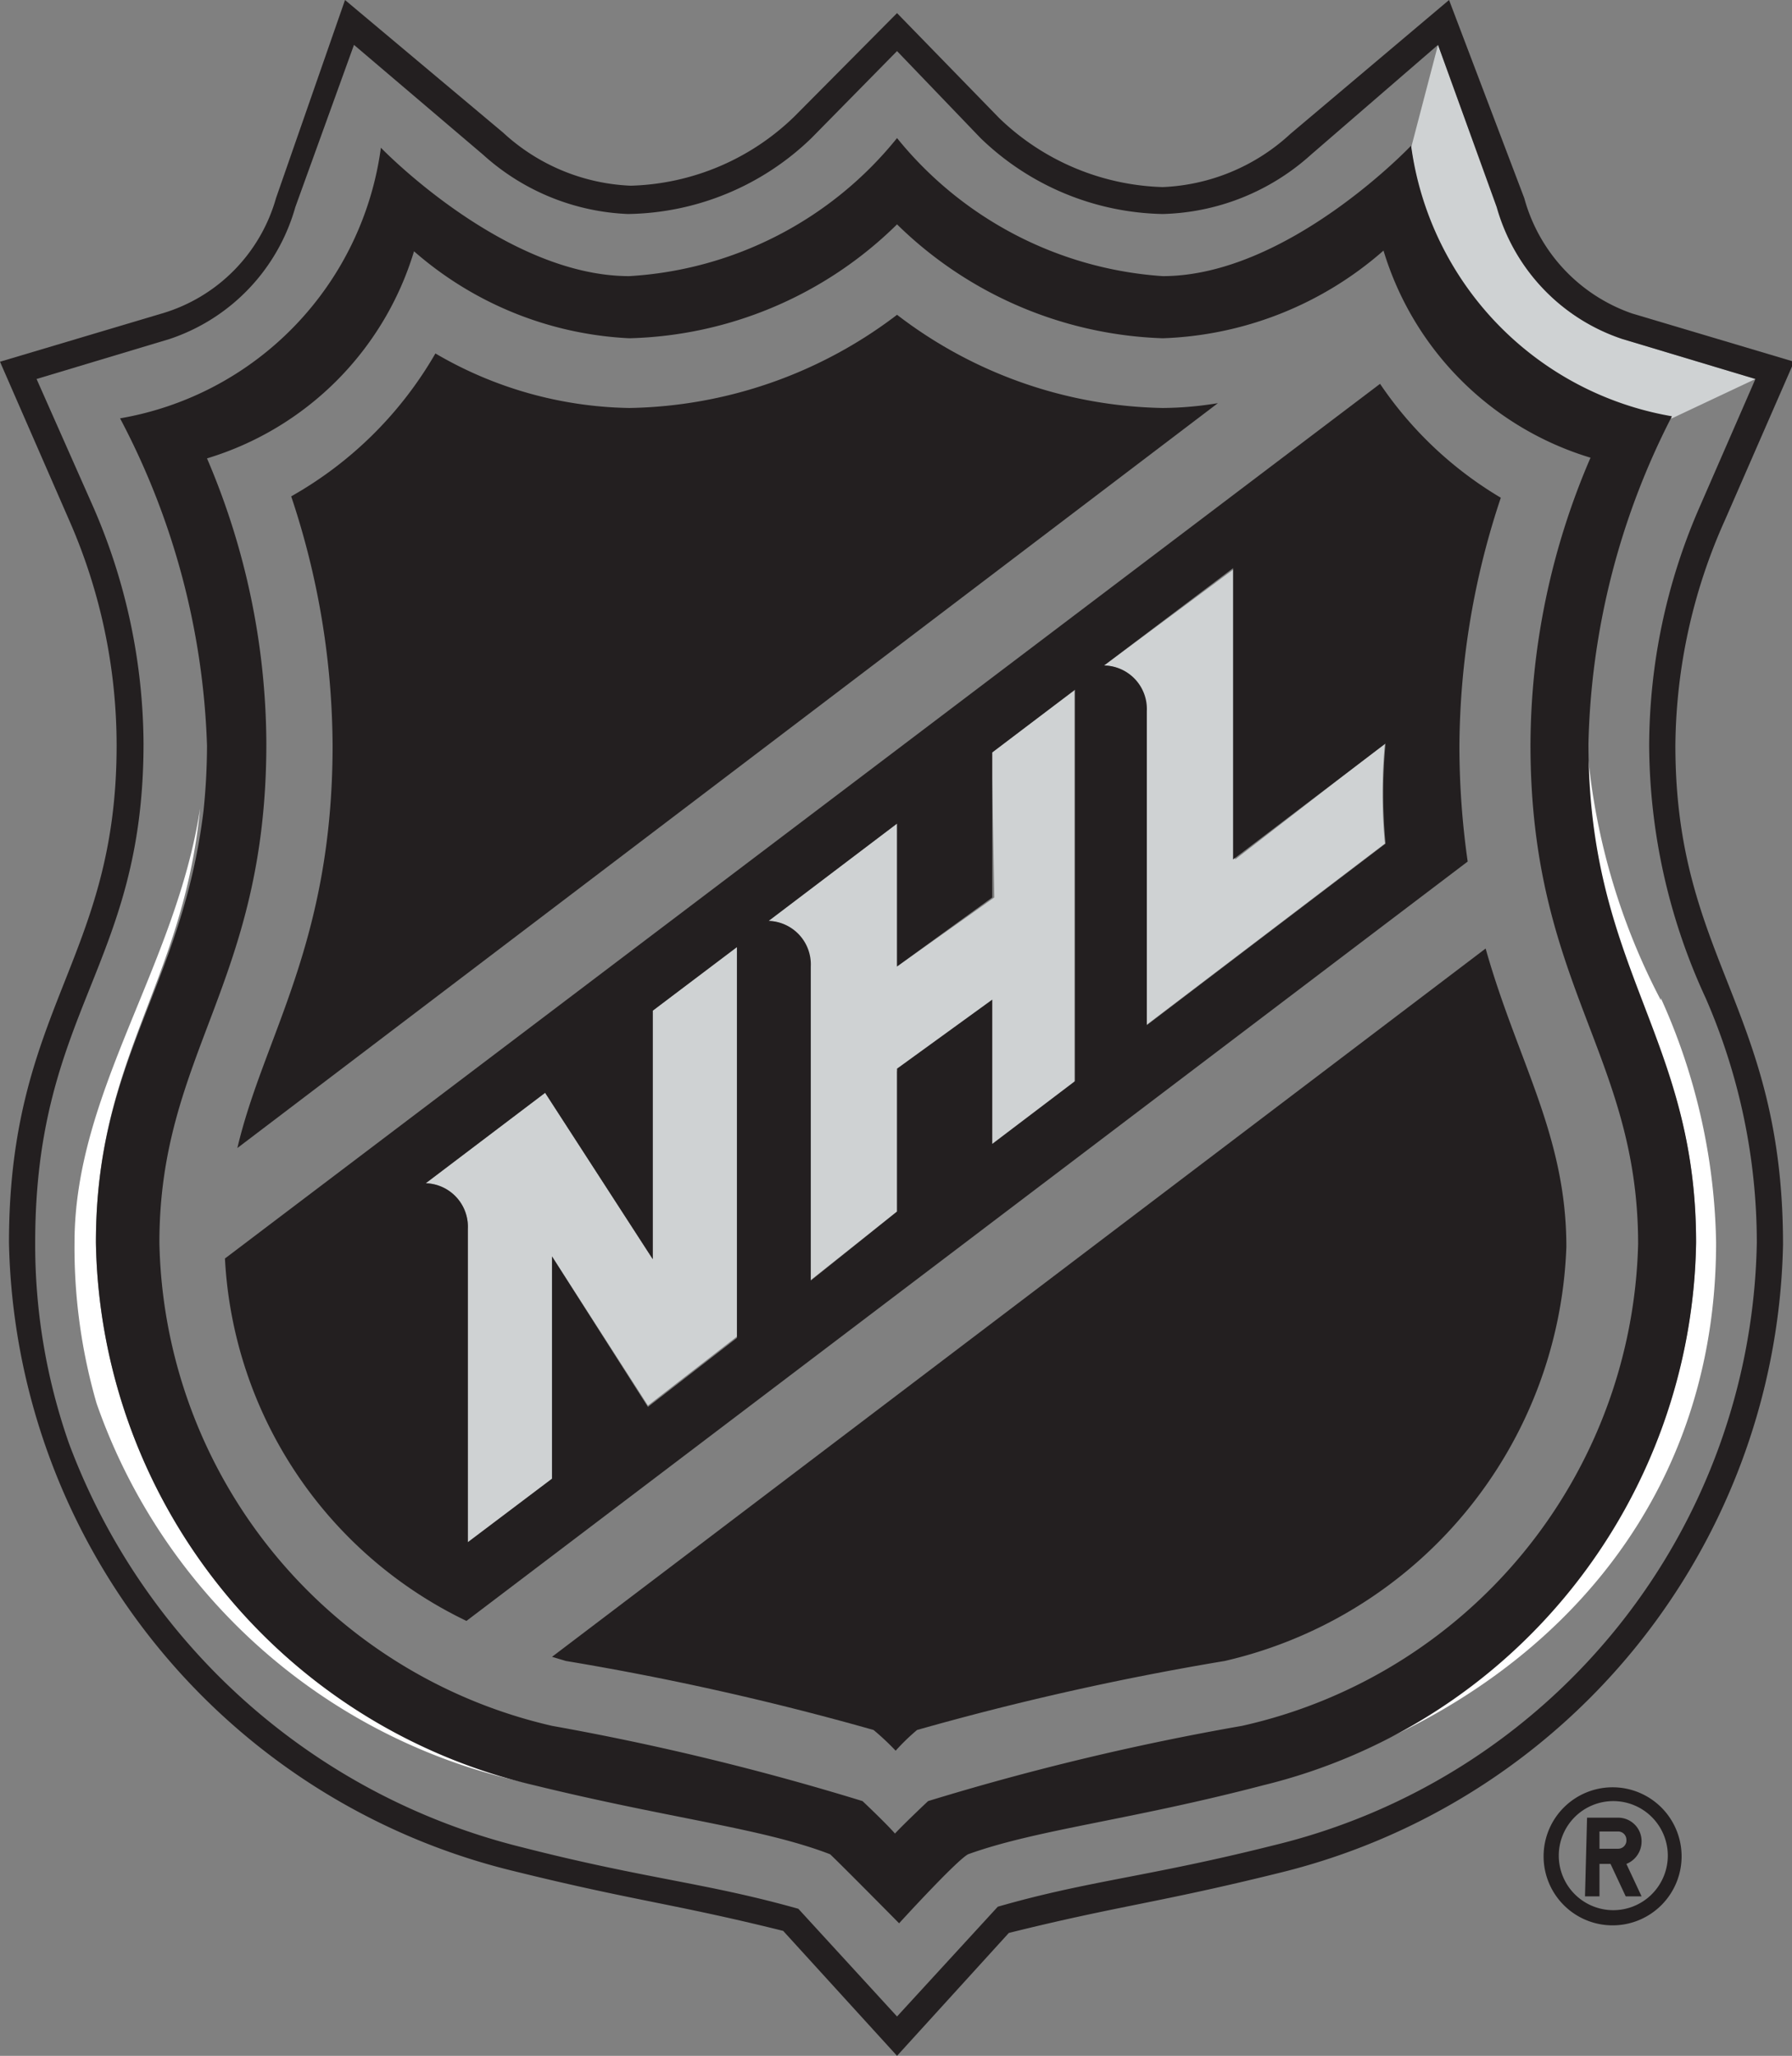 <?xml version="1.0" encoding="UTF-8"?> <svg xmlns="http://www.w3.org/2000/svg" viewBox="0 0 25.97 29.78"><rect x="0" y="0" width="25.97" height="29.78" fill="#808080" stroke="none"/><defs><style>.cls-1{fill:#fff;}.cls-2{fill:#cfd2d3;}.cls-3{fill:#231f20;}</style></defs><g id="Layer_2" data-name="Layer 2"><g id="Layer_8" data-name="Layer 8"><path class="cls-1" d="M1.39,18c0-2.7,1.26-3.73,1.51-6.29C2.55,14,1.08,15.82,1.08,18a8.1,8.1,0,0,0,.32,2.33,8.48,8.48,0,0,0,6.35,5.52A8.2,8.2,0,0,1,1.39,18"></path><path class="cls-1" d="M24.07,14.49A9.6,9.6,0,0,1,23,10.8C23,14.09,24.58,15,24.58,18a8.2,8.2,0,0,1-6.36,7.85c3.71-.94,6.65-3.68,6.65-7.85a8.92,8.92,0,0,0-.8-3.54"></path><path class="cls-2" d="M23.51,4.91A2.78,2.78,0,0,1,21.7,3L20.84.65l-.39,1.49a4.6,4.6,0,0,0,3.78,3.92l1.21-.57Z"></path><path class="cls-2" d="M9.46,18.24,7.9,15.83,6.17,17.14a.63.63,0,0,1,.61.66v4.54L8,21.42V18.2l1.39,2.16,1.29-1V13.71l-1.22.93Z"></path><path class="cls-2" d="M14.41,13,13,14V11.93l-1.87,1.41a.63.63,0,0,1,.61.66v4.55l1.26-1V15.52l1.37-1v2.07l1.2-.91V10l-1.2.9Z"></path><path class="cls-2" d="M17.9,12.45V8.23L16,9.64a.63.63,0,0,1,.61.66v4.55l3.46-2.63a7.81,7.81,0,0,1,0-1.45Z"></path><path class="cls-3" d="M2.46,4.91A2.82,2.82,0,0,0,4.28,3L5.13.65,7,2.24a3.33,3.33,0,0,0,2.1.86A3.9,3.9,0,0,0,11.76,2L13,.74,14.21,2A3.9,3.9,0,0,0,16.85,3.1,3.33,3.33,0,0,0,19,2.24L20.84.65,21.69,3a2.82,2.82,0,0,0,1.82,1.91l1.93.58-.82,1.88a8.68,8.68,0,0,0-.72,3.43,8.8,8.8,0,0,0,.82,3.66A8.86,8.86,0,0,1,25.46,18a9.15,9.15,0,0,1-7,8.73c-1.83.46-2.68.51-4,.89L13,29.21l-1.43-1.56c-1.35-.38-2.2-.43-4-.89A9.42,9.42,0,0,1,1,20.91,8.7,8.7,0,0,1,.51,18c0-3.37,1.57-4,1.57-7.23a8.67,8.67,0,0,0-.73-3.43L.53,5.49ZM1.69,10.8C1.69,13.9.13,14.6.13,18a9.57,9.57,0,0,0,7.3,9.1c1.78.44,2.31.47,3.92.87L13,29.78,14.62,28c1.61-.4,2.14-.43,3.92-.87a9.57,9.57,0,0,0,7.3-9.1c0-3.43-1.56-4.13-1.56-7.23A8.1,8.1,0,0,1,25,7.53l1-2.29-2.35-.7a2.45,2.45,0,0,1-1.56-1.67L21,0,18.7,1.94a2.9,2.9,0,0,1-1.85.77,3.56,3.56,0,0,1-2.37-1L13,.19l-1.49,1.5a3.54,3.54,0,0,1-2.37,1,2.9,2.9,0,0,1-1.85-.77L5,0l-1,2.87A2.43,2.43,0,0,1,2.35,4.54L0,5.24,1,7.53a8.1,8.1,0,0,1,.69,3.27"></path><path class="cls-3" d="M8,24l.2.06a41,41,0,0,1,4.46,1,3.76,3.76,0,0,1,.32.3,3.07,3.07,0,0,1,.31-.3,41,41,0,0,1,4.46-1,6.39,6.39,0,0,0,4.95-6c0-1.62-.71-2.69-1.17-4.32Z"></path><path class="cls-3" d="M3.44,16.63,17.65,5.84a5.07,5.07,0,0,1-.8.07A6.51,6.51,0,0,1,13,4.56,6.57,6.57,0,0,1,9.12,5.91a5.73,5.73,0,0,1-2.81-.79A5.57,5.57,0,0,1,4.22,7.19a11.51,11.51,0,0,1,.6,3.61c0,2.87-1,4.21-1.38,5.83"></path><path class="cls-3" d="M7.9,15.83l1.56,2.41v-3.6l1.22-.92v5.66l-1.29,1L8,18.2v3.22l-1.22.92V17.8a.63.63,0,0,0-.61-.66ZM13,11.93V14l1.38-1v-2.1l1.2-.91v5.67l-1.2.91V14.48l-1.38,1v2.07l-1.25,1V14a.63.63,0,0,0-.61-.66Zm4.87-3.7v4.22l2.21-1.68a7.81,7.81,0,0,0,0,1.45l-3.46,2.63V10.3A.63.63,0,0,0,16,9.64ZM6.76,23.48l14.51-11a11.86,11.86,0,0,1-.12-1.66,11.51,11.51,0,0,1,.6-3.61A5.49,5.49,0,0,1,20,5.56L3.26,18.23a6.18,6.18,0,0,0,3.5,5.25"></path><path class="cls-3" d="M3,6.64a4.49,4.49,0,0,0,3-3A5.11,5.11,0,0,0,9.12,4.9,5.73,5.73,0,0,0,13,3.25,5.77,5.77,0,0,0,16.85,4.9a5.11,5.11,0,0,0,3.2-1.27,4.49,4.49,0,0,0,3,3,10.58,10.58,0,0,0-.87,4.16c0,3.48,1.56,4.49,1.56,7.23A7.34,7.34,0,0,1,18,25a37.6,37.6,0,0,0-4.55,1.09s-.34.32-.48.47c-.13-.15-.47-.47-.47-.47A38.09,38.09,0,0,0,8,25a7.33,7.33,0,0,1-5.69-7c0-2.74,1.55-3.75,1.55-7.23A10.58,10.58,0,0,0,3,6.64m-.05,5.1C2.64,14.3,1.39,15.33,1.39,18a8.22,8.22,0,0,0,6.35,7.86c2,.49,3.3.62,4.29,1,.13.12,1,1,1,1s.83-.91,1-1c1-.36,2.33-.49,4.28-1A8.22,8.22,0,0,0,24.58,18c0-3-1.56-3.94-1.56-7.23a10.88,10.88,0,0,1,1.21-4.74,4.6,4.6,0,0,1-3.78-3.92S18.66,4,16.85,4A5.42,5.42,0,0,1,13,2,5.39,5.39,0,0,1,9.12,4c-1.81,0-3.6-1.86-3.6-1.86A4.6,4.6,0,0,1,1.74,6.06,10.88,10.88,0,0,1,3,10.8a9.36,9.36,0,0,1-.05.94"></path><path class="cls-3" d="M24.17,26.89a.79.79,0,1,1-.79-.8.79.79,0,0,1,.79.8m-1.8,0a1,1,0,1,0,1-1,1,1,0,0,0-1,1"></path><path class="cls-3" d="M23.18,26.53h.27a.12.12,0,0,1,.12.12.12.12,0,0,1-.12.13h-.27Zm-.21.94h.21V27h.16l.22.47h.23L23.57,27a.35.35,0,0,0,.22-.33.34.34,0,0,0-.34-.34H23Z"></path></g></g></svg> 
